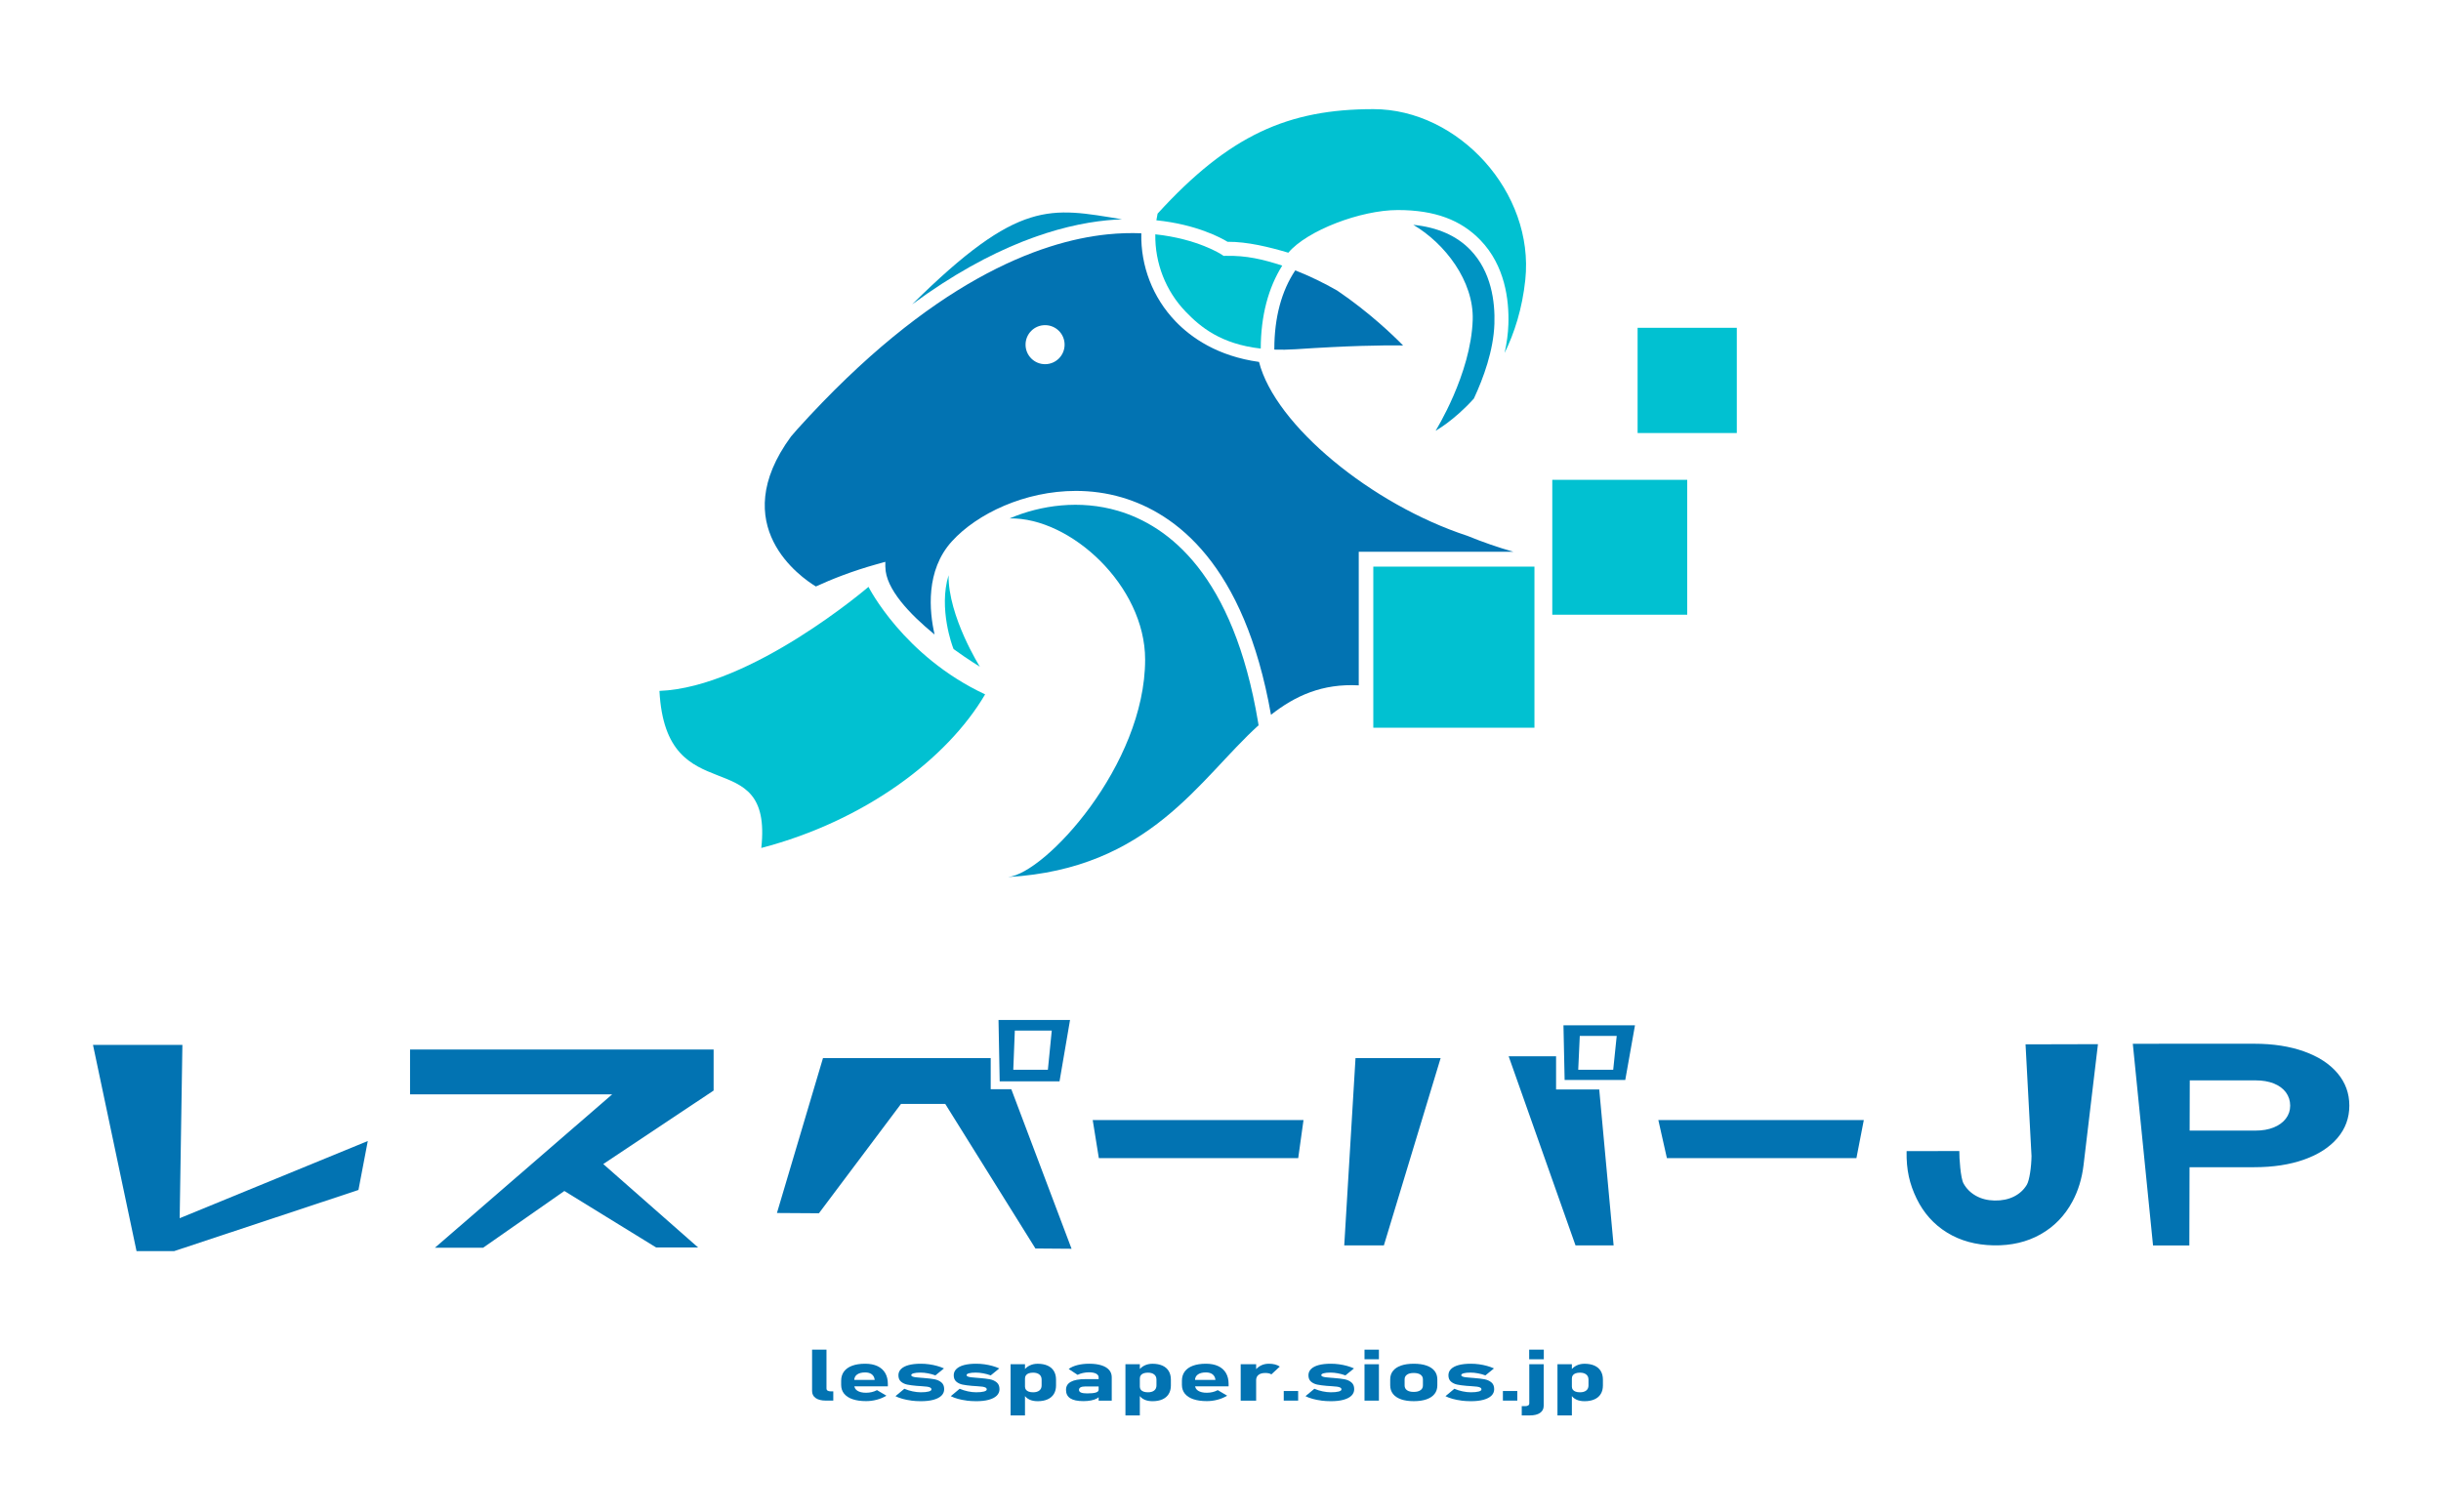 <svg id="uuid-5494ff58-a787-4cde-8597-6ac97092f4d3" xmlns="http://www.w3.org/2000/svg" viewBox="0 0 1087.79 674.04"><path d="m368.32,618.99c0,.4.17.7.5.91.34.21.82.32,1.44.32h1.08v4.12h-3.28c-1.95,0-3.47-.38-4.55-1.12s-1.62-1.81-1.62-3.17v-18.42h6.42v17.36Z" fill="#0273b2"/><path d="m379.97,623.73c-1.66-.57-2.93-1.4-3.81-2.48-.88-1.09-1.31-2.4-1.31-3.93v-1.83c0-1.6.42-2.97,1.25-4.11.84-1.13,2.05-2,3.66-2.59s3.54-.89,5.8-.89c2.12,0,3.95.35,5.46,1.06,1.52.71,2.67,1.74,3.46,3.09.79,1.35,1.18,2.98,1.18,4.88v1.06h-16.64v-2.89h10.78l-.07-.38c-.17-.94-.61-1.66-1.32-2.17-.71-.51-1.66-.77-2.85-.77-1.55,0-2.75.31-3.6.92-.85.62-1.28,1.48-1.28,2.61v2.06c0,1.1.46,1.96,1.39,2.56.93.6,2.23.91,3.9.91.86,0,1.71-.1,2.55-.3s1.61-.49,2.3-.87l4.2,2.48c-1.27.77-2.69,1.37-4.27,1.79s-3.17.63-4.78.63c-2.34,0-4.35-.28-6.01-.85Z" fill="#0273b2"/><path d="m406.11,624.32c-1.38-.17-2.66-.42-3.87-.76-1.2-.33-2.27-.73-3.19-1.2l3.96-3.3c1.17.5,2.4.89,3.68,1.16,1.28.27,2.5.41,3.66.41,1.5,0,2.66-.11,3.49-.34.83-.22,1.24-.53,1.24-.93,0-.36-.18-.64-.54-.83s-.82-.32-1.38-.4-1.35-.15-2.37-.21c-.28-.02-.57-.04-.86-.06-.29-.02-.58-.04-.88-.06-.06,0-.13-.02-.2-.02-.07,0-.14,0-.2,0-1.81-.16-3.27-.35-4.36-.58-1.09-.23-2.02-.67-2.78-1.32-.76-.65-1.14-1.6-1.14-2.84,0-1.08.39-2.01,1.17-2.78.78-.77,1.91-1.36,3.4-1.76,1.48-.4,3.28-.6,5.39-.6,1.23,0,2.46.08,3.69.25,1.23.17,2.4.41,3.53.72s2.16.69,3.12,1.12l-3.82,3.11c-1.06-.4-2.17-.7-3.33-.92s-2.27-.33-3.33-.33c-1.3,0-2.3.1-3.02.3-.72.2-1.08.47-1.08.83,0,.27.19.48.57.63.38.15.86.26,1.43.33.57.07,1.4.14,2.5.23.14.01.28.02.42.03.14.01.28.02.42.03.06.01.13.02.21.02s.15,0,.21.02c1.89.15,3.43.33,4.62.56,1.19.23,2.2.69,3.04,1.38s1.25,1.7,1.25,3.03c0,1.12-.41,2.09-1.22,2.89-.81.8-2,1.41-3.56,1.84s-3.45.63-5.65.63c-1.45,0-2.87-.09-4.24-.26Z" fill="#0273b2"/><path d="m430.76,624.32c-1.38-.17-2.66-.42-3.87-.76-1.2-.33-2.27-.73-3.19-1.2l3.96-3.3c1.17.5,2.4.89,3.68,1.16,1.28.27,2.5.41,3.66.41,1.5,0,2.66-.11,3.49-.34.83-.22,1.24-.53,1.24-.93,0-.36-.18-.64-.54-.83s-.82-.32-1.38-.4-1.35-.15-2.37-.21c-.28-.02-.57-.04-.86-.06-.29-.02-.58-.04-.88-.06-.06,0-.13-.02-.2-.02-.07,0-.14,0-.2,0-1.81-.16-3.27-.35-4.36-.58-1.09-.23-2.02-.67-2.78-1.32-.76-.65-1.14-1.6-1.14-2.84,0-1.08.39-2.01,1.17-2.78.78-.77,1.91-1.36,3.4-1.76,1.48-.4,3.28-.6,5.39-.6,1.23,0,2.46.08,3.69.25,1.23.17,2.4.41,3.53.72s2.16.69,3.12,1.12l-3.82,3.11c-1.06-.4-2.17-.7-3.33-.92s-2.27-.33-3.33-.33c-1.3,0-2.3.1-3.02.3-.72.2-1.08.47-1.08.83,0,.27.19.48.57.63.38.15.86.26,1.43.33.57.07,1.4.14,2.5.23.14.01.28.02.42.03.14.01.28.02.42.03.06.01.13.02.21.02s.15,0,.21.02c1.89.15,3.43.33,4.62.56,1.19.23,2.2.69,3.04,1.38s1.25,1.7,1.25,3.03c0,1.12-.41,2.09-1.22,2.89-.81.8-2,1.41-3.56,1.84s-3.45.63-5.65.63c-1.45,0-2.87-.09-4.24-.26Z" fill="#0273b2"/><path d="m450.35,608.13h6.42v22.81h-6.42v-22.81Zm8.39,15.73c-1.03-.48-1.8-1.17-2.3-2.05l.33-3.7c0,.53.14.98.42,1.36s.69.66,1.23.86c.54.2,1.19.3,1.96.3,1.2,0,2.14-.27,2.8-.8s1-1.28,1-2.25v-2.58c0-.99-.33-1.76-1-2.3s-1.6-.82-2.8-.82c-.77,0-1.42.1-1.96.3s-.95.5-1.23.88c-.28.39-.42.85-.42,1.41l-.49-3.59c.66-.95,1.52-1.68,2.59-2.2s2.25-.77,3.55-.77c1.72,0,3.19.28,4.42.83,1.23.55,2.16,1.36,2.8,2.42s.96,2.34.96,3.83v2.59c0,1.48-.32,2.74-.96,3.79s-1.57,1.85-2.8,2.4c-1.23.55-2.7.83-4.42.83-1.42,0-2.65-.24-3.68-.73Z" fill="#0273b2"/><path d="m476.98,623.34c-1.29-.83-1.93-2.09-1.93-3.77s.72-2.81,2.17-3.61c1.45-.8,3.61-1.2,6.5-1.2h6.09l.33,3.27h-6.4c-.97,0-1.7.13-2.18.38-.48.26-.73.64-.73,1.16s.3.92.91,1.18c.61.26,1.53.38,2.77.38,1.72,0,3-.13,3.83-.39.84-.26,1.25-.67,1.25-1.22l.49,2.36c-.09.58-.5,1.08-1.21,1.48s-1.6.71-2.67.91-2.2.3-3.39.3c-2.61,0-4.56-.41-5.85-1.24Zm12.62-9.27c0-.75-.38-1.33-1.12-1.73s-1.81-.61-3.19-.61c-.91,0-1.8.1-2.7.3-.89.2-1.68.47-2.37.83l-3.98-2.61c.97-.74,2.25-1.31,3.84-1.73,1.59-.41,3.36-.62,5.3-.62,2.12,0,3.94.24,5.44.71,1.5.47,2.64,1.16,3.43,2.06.79.9,1.18,1.99,1.18,3.26v10.42h-5.84v-10.28Z" fill="#0273b2"/><path d="m501.53,608.13h6.42v22.81h-6.42v-22.81Zm8.39,15.73c-1.03-.48-1.8-1.17-2.3-2.05l.33-3.7c0,.53.14.98.42,1.36s.69.66,1.23.86c.54.2,1.19.3,1.96.3,1.2,0,2.14-.27,2.8-.8s1-1.28,1-2.25v-2.58c0-.99-.33-1.76-1-2.3s-1.6-.82-2.8-.82c-.77,0-1.42.1-1.96.3s-.95.5-1.23.88c-.28.39-.42.85-.42,1.41l-.49-3.59c.66-.95,1.52-1.68,2.59-2.2s2.25-.77,3.55-.77c1.72,0,3.19.28,4.42.83,1.23.55,2.16,1.36,2.8,2.42s.96,2.34.96,3.83v2.59c0,1.48-.32,2.74-.96,3.79s-1.57,1.85-2.8,2.4c-1.23.55-2.7.83-4.42.83-1.42,0-2.65-.24-3.68-.73Z" fill="#0273b2"/><path d="m531.82,623.73c-1.66-.57-2.93-1.4-3.81-2.48-.87-1.09-1.31-2.4-1.31-3.93v-1.83c0-1.6.42-2.97,1.25-4.11.84-1.13,2.05-2,3.66-2.59s3.54-.89,5.8-.89c2.12,0,3.95.35,5.46,1.06,1.52.71,2.67,1.74,3.46,3.09.79,1.35,1.18,2.98,1.18,4.88v1.06h-16.64v-2.89h10.78l-.07-.38c-.17-.94-.61-1.66-1.32-2.17-.71-.51-1.66-.77-2.85-.77-1.55,0-2.75.31-3.6.92-.85.62-1.28,1.48-1.28,2.61v2.06c0,1.1.46,1.96,1.39,2.56.93.6,2.23.91,3.9.91.86,0,1.71-.1,2.55-.3.84-.2,1.61-.49,2.3-.87l4.2,2.48c-1.27.77-2.69,1.37-4.27,1.79s-3.17.63-4.78.63c-2.34,0-4.35-.28-6.01-.85Z" fill="#0273b2"/><path d="m552.89,608.13h6.89v16.22h-6.89v-16.22Zm12.54,4.05c-.45-.1-.98-.16-1.57-.16-1.3,0-2.3.28-3.01.84-.71.56-1.07,1.33-1.07,2.32l-.49-4.22c.67-.97,1.54-1.72,2.61-2.26,1.07-.54,2.25-.8,3.53-.8,1.02,0,1.93.11,2.75.32.82.21,1.54.53,2.14.95l-3.75,3.48c-.31-.21-.7-.36-1.15-.47Z" fill="#0273b2"/><path d="m572.08,620.06h6.42v4.28h-6.42v-4.28Z" fill="#0273b2"/><path d="m588.83,624.32c-1.38-.17-2.66-.42-3.87-.76-1.2-.33-2.27-.73-3.19-1.2l3.96-3.3c1.17.5,2.4.89,3.68,1.16,1.28.27,2.5.41,3.66.41,1.5,0,2.66-.11,3.49-.34.83-.22,1.24-.53,1.24-.93,0-.36-.18-.64-.54-.83s-.82-.32-1.38-.4-1.35-.15-2.37-.21c-.28-.02-.57-.04-.86-.06-.29-.02-.58-.04-.88-.06-.06,0-.13-.02-.2-.02-.07,0-.14,0-.2,0-1.81-.16-3.27-.35-4.36-.58-1.09-.23-2.02-.67-2.78-1.32-.76-.65-1.14-1.6-1.14-2.84,0-1.08.39-2.01,1.17-2.78.78-.77,1.91-1.36,3.4-1.76,1.48-.4,3.28-.6,5.39-.6,1.23,0,2.46.08,3.69.25,1.23.17,2.4.41,3.53.72s2.16.69,3.12,1.12l-3.82,3.11c-1.06-.4-2.17-.7-3.33-.92s-2.27-.33-3.33-.33c-1.3,0-2.3.1-3.02.3-.72.2-1.08.47-1.08.83,0,.27.19.48.57.63.38.15.86.26,1.43.33.57.07,1.4.14,2.5.23.14.01.28.02.42.03.14.01.28.02.42.03.06.01.13.02.21.02s.15,0,.21.02c1.89.15,3.43.33,4.62.56,1.19.23,2.2.69,3.04,1.38s1.25,1.7,1.25,3.03c0,1.12-.41,2.09-1.22,2.89-.81.8-2,1.41-3.56,1.84s-3.45.63-5.65.63c-1.45,0-2.87-.09-4.24-.26Z" fill="#0273b2"/><path d="m608.07,601.63h6.42v4.28h-6.42v-4.28Zm0,6.5h6.42v16.22h-6.42v-16.22Z" fill="#0273b2"/><path d="m624.34,623.75c-1.57-.55-2.77-1.36-3.59-2.41-.82-1.06-1.23-2.33-1.23-3.82v-2.64c0-1.47.41-2.73,1.23-3.77s2.02-1.84,3.59-2.39,3.46-.82,5.68-.82,4.11.27,5.68.82,2.77,1.34,3.59,2.39,1.23,2.3,1.23,3.77v2.69c0,1.48-.41,2.74-1.23,3.79s-2.02,1.85-3.59,2.4c-1.57.55-3.46.83-5.68.83s-4.11-.28-5.68-.83Zm8.68-4.05c.72-.5,1.08-1.22,1.08-2.13v-2.69c0-.91-.36-1.61-1.08-2.11s-1.73-.75-3.02-.75-2.28.25-2.99.75-1.07,1.2-1.07,2.11v2.69c0,.92.35,1.63,1.05,2.13.7.51,1.7.76,3,.76s2.3-.25,3.02-.76Z" fill="#0273b2"/><path d="m651.21,624.32c-1.38-.17-2.66-.42-3.87-.76-1.2-.33-2.27-.73-3.19-1.2l3.96-3.3c1.17.5,2.4.89,3.68,1.16,1.28.27,2.5.41,3.66.41,1.5,0,2.66-.11,3.49-.34.83-.22,1.24-.53,1.24-.93,0-.36-.18-.64-.54-.83s-.82-.32-1.38-.4-1.35-.15-2.37-.21c-.28-.02-.57-.04-.86-.06-.29-.02-.58-.04-.88-.06-.06,0-.13-.02-.2-.02-.07,0-.14,0-.2,0-1.81-.16-3.27-.35-4.36-.58-1.09-.23-2.02-.67-2.78-1.32-.76-.65-1.14-1.6-1.14-2.84,0-1.08.39-2.01,1.17-2.78.78-.77,1.91-1.36,3.4-1.76,1.48-.4,3.28-.6,5.39-.6,1.23,0,2.46.08,3.69.25,1.23.17,2.4.41,3.53.72s2.16.69,3.12,1.12l-3.82,3.11c-1.06-.4-2.17-.7-3.33-.92s-2.27-.33-3.33-.33c-1.3,0-2.3.1-3.02.3-.72.2-1.08.47-1.08.83,0,.27.19.48.57.63.38.15.86.26,1.43.33.57.07,1.4.14,2.5.23.14.01.28.02.42.03.14.01.28.02.42.03.06.01.13.02.21.02s.15,0,.21.02c1.89.15,3.43.33,4.62.56,1.19.23,2.2.69,3.04,1.38s1.25,1.7,1.25,3.03c0,1.12-.41,2.09-1.22,2.89-.81.8-2,1.41-3.56,1.84s-3.45.63-5.65.63c-1.45,0-2.87-.09-4.24-.26Z" fill="#0273b2"/><path d="m669.74,620.06h6.42v4.28h-6.42v-4.28Z" fill="#0273b2"/><path d="m678.15,626.81h1.5c.59,0,1.05-.11,1.37-.32s.48-.52.48-.91v-17.45h6.42v18.52c0,1.36-.54,2.42-1.62,3.17s-2.59,1.12-4.55,1.12h-3.61v-4.12Zm3.3-25.19h6.52v4.28h-6.52v-4.28Z" fill="#0273b2"/><path d="m694.06,608.13h6.42v22.81h-6.42v-22.81Zm8.39,15.73c-1.03-.48-1.8-1.17-2.3-2.05l.33-3.7c0,.53.14.98.42,1.36s.69.66,1.23.86c.54.2,1.19.3,1.96.3,1.2,0,2.14-.27,2.8-.8s1-1.28,1-2.25v-2.58c0-.99-.33-1.76-1-2.3s-1.6-.82-2.8-.82c-.77,0-1.42.1-1.96.3-.54.2-.95.5-1.23.88-.28.39-.42.85-.42,1.41l-.49-3.59c.66-.95,1.52-1.68,2.59-2.2,1.07-.52,2.25-.77,3.55-.77,1.72,0,3.19.28,4.42.83,1.23.55,2.16,1.36,2.8,2.42s.96,2.34.96,3.83v2.59c0,1.48-.32,2.74-.96,3.79s-1.57,1.85-2.8,2.4c-1.23.55-2.7.83-4.42.83-1.42,0-2.65-.24-3.68-.73Z" fill="#0273b2"/><path d="m159.74,530.44l-82.1,27.25h-16.8l-19.4-91.91h39.84l-1.21,77.25,83.83-34.41-4.16,21.82Z" fill="#0273b2"/><path d="m318.02,486.12l-49.19,32.77,42.26,37.18h-18.71l-40.88-25.17-36.2,25.29h-21.48l78.98-68.36h-90.07v-19.98h135.28v18.26Z" fill="#0273b2"/><path d="m461.42,556.53l-40.18-64.43h-19.74l-36.56,48.73-18.71-.12,20.52-69.05h74.74v13.86h9.18l26.85,71.13-16.11-.12Zm10.74-74.51h-26.67l-.52-27.34h31.87l-4.68,27.34Zm-19.92-22.61l-.69,17.46h15.42l1.73-17.46h-16.46Z" fill="#0273b2"/><path d="m578.54,516.24h-88.86l-2.73-16.97h93.94l-2.36,16.97Z" fill="#0273b2"/><path d="m616.71,555.15h-17.67l5.02-83.48h37.93l-25.29,83.48Zm85.39,0l-29.79-84.29h21.13v14.78h19.23l6.41,69.51h-16.98Zm22.17-73.74h-27.02l-.52-24.36h31.87l-4.33,24.36Zm-20.27-19.63l-.69,15.09h15.59l1.56-15.09h-16.45Z" fill="#0273b2"/><path d="m827.29,516.24h-84.47l-3.81-16.97h91.57l-3.29,16.97Z" fill="#0273b2"/><path d="m950.45,465.27h25.42l-.23,89.92h-16.18l-9.01-89.92Zm11.6,38.71h43.13c3.03,0,5.7-.46,8.02-1.39,2.32-.93,4.13-2.24,5.43-3.93,1.3-1.69,1.95-3.63,1.95-5.81s-.63-4.19-1.9-5.91c-1.27-1.71-3.06-3.03-5.38-3.96-2.32-.93-5.03-1.39-8.12-1.39h-43.13v-16.33h42.49c8.41,0,15.82,1.14,22.22,3.43,6.4,2.29,11.36,5.51,14.89,9.68,3.53,4.16,5.29,8.99,5.29,14.47s-1.76,10.3-5.29,14.44c-3.52,4.14-8.49,7.35-14.89,9.62-6.4,2.27-13.81,3.4-22.22,3.4h-42.49v-16.33Z" fill="#0273b2"/><path d="m934.93,465.45l-32.28.08,2.66,49.79c-.06,4.77-.91,10.85-2.1,12.82-1.38,2.29-3.32,4.05-5.8,5.27-2.49,1.22-5.33,1.8-8.54,1.74-3.15-.06-5.93-.76-8.33-2.11-2.41-1.35-4.26-3.19-5.55-5.54-1.29-2.34-1.91-11.39-1.85-14.42l-23.5.05c-.16,8.41,1.33,14.69,4.47,21.16,3.14,6.46,7.66,11.51,13.56,15.15,5.9,3.64,12.8,5.53,20.69,5.69,7.9.15,14.88-1.48,20.94-4.89,6.06-3.41,10.81-8.28,14.22-14.62,2.59-4.8,4.24-10.2,4.97-16.2h0s6.43-53.99,6.43-53.99Z" fill="#0273b2"/><path d="m387.03,261.6s-52.15,44.79-93.16,46.38c2.91,55.26,50.69,21.58,45.39,70.01,46.18-12.07,82.89-39.75,99.74-68.47-36.44-17.02-51.97-47.92-51.97-47.92Z" fill="#01c1d1"/><rect x="611.99" y="252.58" width="71.81" height="71.81" fill="#01c1d1"/><path d="m567.88,155.6c0,.08,0,.16,0,.24,2.98.1,6.12.06,9.43-.16,23.45-1.56,38.55-1.83,47.94-1.69-4.16-4.26-14.95-14.72-29.37-24.48-5.86-3.34-12.13-6.44-18.67-8.98-6.08,9.08-9.33,20.92-9.33,35.08Z" fill="#0273b2"/><path d="m545.26,114.06l-.82-.56c-.14-.09-10.67-7.03-29.6-9.05-.19,12.83,4.61,25.19,13.51,34.46,6.56,6.83,15.69,14.46,33.48,16.47.03-14.64,3.39-27.14,9.58-36.99-8.79-2.84-15.96-4.53-25.16-4.35l-1,.02Z" fill="#01c1d1"/><path d="m629.81,100.22c14.12,8.3,27.01,25.12,26.48,42.33-.75,24.2-16.55,49.47-16.55,49.47,0,0,8.1-4.4,17.07-14.36,4.27-9.16,8.76-21.45,9.15-33.33.32-9.64-1.29-23.19-10.75-32.97-6.12-6.32-14.65-10.05-25.4-11.14Z" fill="#0094c3"/><path d="m547.08,107.78c8.88-.06,18.66,2.38,27.04,4.87,8.29-9.85,32.17-19.02,48.8-19.02s28.18,4.5,36.77,13.39c10.98,11.35,12.86,26.67,12.5,37.52-.14,4.3-.76,8.6-1.69,12.8,4.37-8.9,7.85-19.68,9.22-32.57,4.14-39.02-29.77-76.12-67.68-76.12s-64.14,11.45-96.18,46.58c-.21.98-.4,1.96-.54,2.97,17.73,1.82,28.66,7.73,31.75,9.6Z" fill="#01c1d1"/><path d="m422.71,256.42c-4.58,14.95,1.84,31.89,1.93,32.1l.31.81c6.63,4.8,11.71,7.86,11.71,7.86,0,0-14.12-22.4-13.95-40.77Z" fill="#01c1d1"/><path d="m449.28,390.95c63.26-3.68,85.08-43.66,111.58-67.65-.06-.41-.12-.81-.19-1.22-11.01-66.05-40.06-87.78-62.5-94.39-16.83-4.95-34.25-2.58-48.25,3.4,27.1-.55,60.39,30.03,60.39,62.9,0,47.07-44.61,95.42-61.04,96.95Z" fill="#0094c3"/><path d="m493.33,98.2c2.3-.23,4.52-.36,6.69-.45-31.93-5.2-45.78-9.32-93.53,37.92,35.99-26.5,65.73-35.39,86.84-37.47Z" fill="#0094c3"/><rect x="729.77" y="146.12" width="44.21" height="46.91" fill="#01c1d1"/><path d="m605.51,245.96h68.92c-6.73-1.9-13.6-4.28-20.53-7.11-42.6-13.95-85.65-49.27-92.84-77.52-18.41-2.55-30.15-10.74-37.21-18.09-10.14-10.56-15.57-24.65-15.25-39.25-4.66-.19-9.73-.07-15.19.49-30.02,3.1-78.33,20.67-137.99,86.73-1.02,1.13-1.98,2.25-2.93,3.38-29.13,39.75,4.54,62.87,11.09,66.84,7.07-3.26,16.17-6.86,26.98-9.88l3.97-1.11v2.25s.01,0,.02,0c0,9.79,11,21.19,21.75,30.01.05.04.11.08.17.12-2.35-10.34-4.1-28.51,7.73-41.52,11.22-12.34,32.49-22.47,55.25-22.47,6.78,0,13.68.9,20.49,2.9,23.86,7.02,54.59,29.6,66.45,96.9,10.85-8.54,22.93-13.99,39.11-13.12v-59.52Zm-139.79-83.62c-4.8,0-8.7-3.89-8.7-8.7s3.89-8.7,8.7-8.7,8.7,3.89,8.7,8.7-3.89,8.7-8.7,8.7Z" fill="#0273b2"/><rect x="691.75" y="213.89" width="60.13" height="60.13" fill="#01c1d1"/></svg>